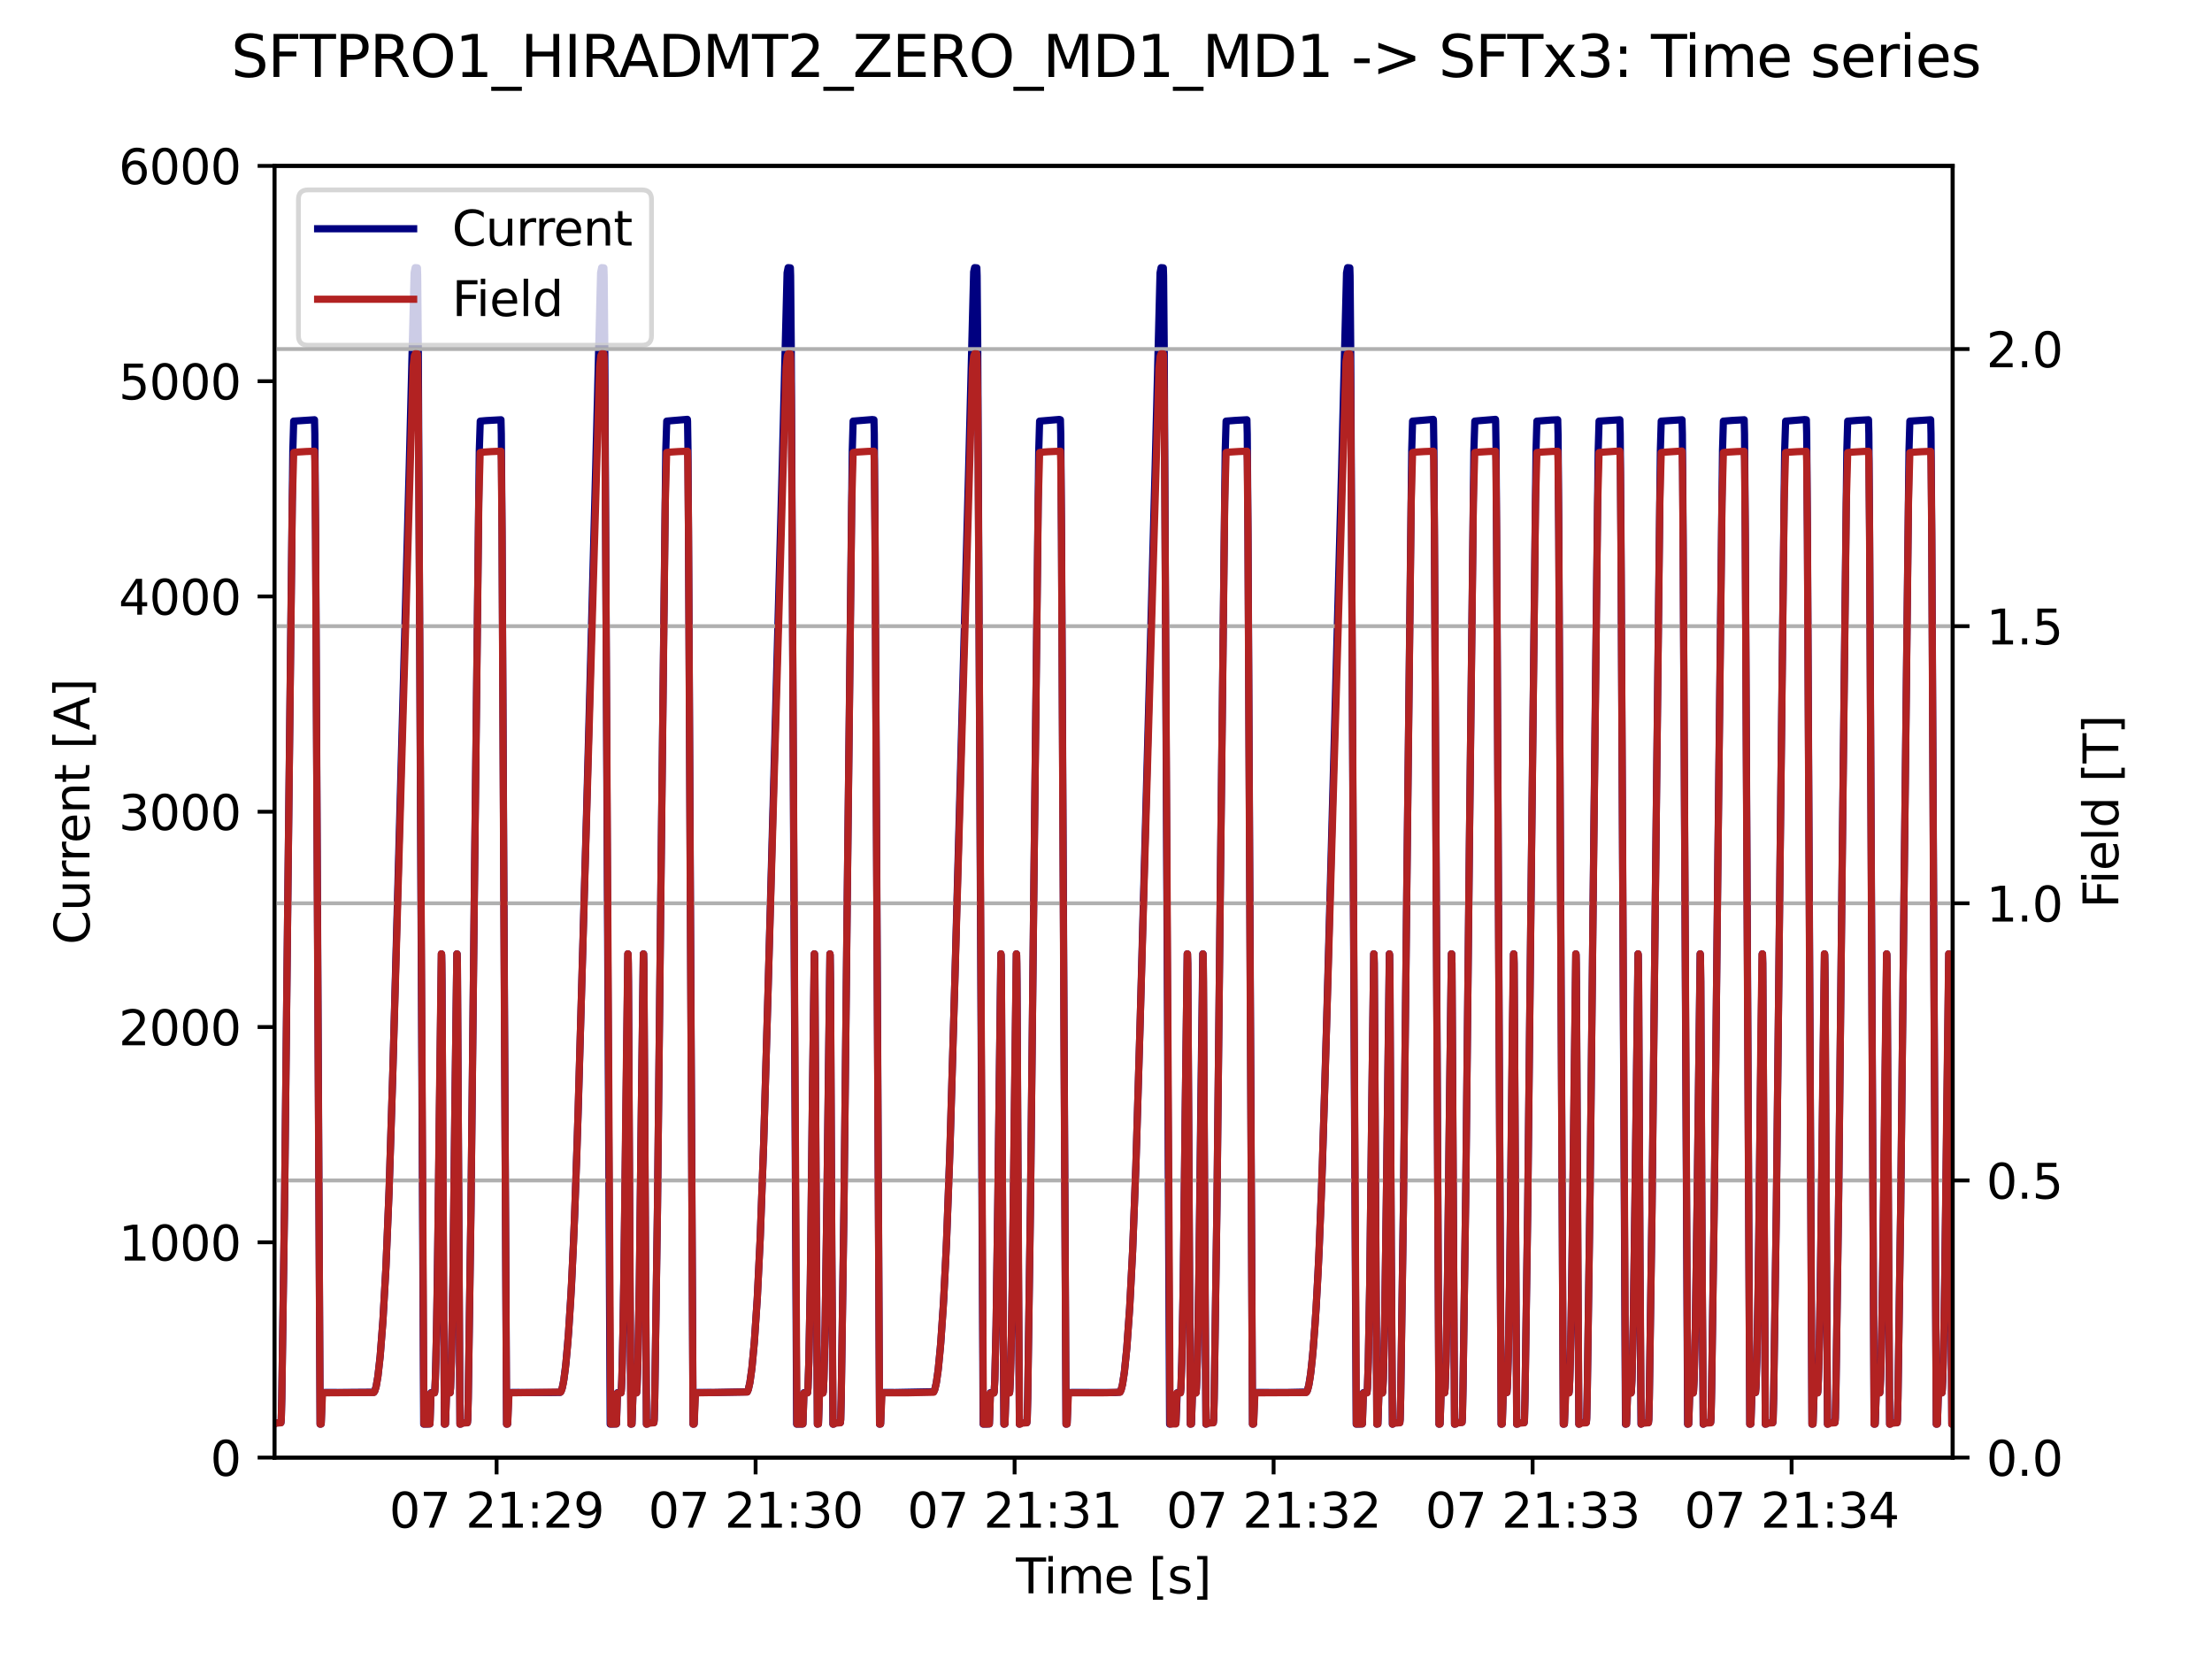 <?xml version="1.0" encoding="utf-8" standalone="no"?>
<!DOCTYPE svg PUBLIC "-//W3C//DTD SVG 1.1//EN"
  "http://www.w3.org/Graphics/SVG/1.1/DTD/svg11.dtd">
<svg xmlns:xlink="http://www.w3.org/1999/xlink" width="460.8pt" height="345.6pt" viewBox="0 0 460.8 345.6" xmlns="http://www.w3.org/2000/svg" version="1.1">
 <defs>
  <style type="text/css">*{stroke-linejoin: round; stroke-linecap: butt}</style>
 </defs>
 <g id="figure_1">
  <g id="patch_1">
   <path d="M 0 345.6 
L 460.8 345.6 
L 460.8 0 
L 0 0 
z
" style="fill: #ffffff"/>
  </g>
  <g id="axes_1">
   <g id="patch_2">
    <path d="M 57.17 303.64 
L 406.78 303.64 
L 406.78 34.56 
L 57.17 34.56 
z
" style="fill: #ffffff"/>
   </g>
   <g id="matplotlib.axis_1">
    <g id="xtick_1">
     <g id="line2d_1">
      <defs>
       <path id="m864a7816d9" d="M 0 0 
L 0 3.5 
" style="stroke: #000000; stroke-width: 0.8"/>
      </defs>
      <g>
       <use xlink:href="#m864a7816d9" x="103.45" y="303.64" style="stroke: #000000; stroke-width: 0.8"/>
      </g>
     </g>
     <g id="text_1">
      <!-- 07 21:29 -->
      <g transform="translate(81.089 318.238) scale(0.1 -0.1)">
       <defs>
        <path id="DejaVuSans-30" d="M 2034 4250 
Q 1547 4250 1301 3770 
Q 1056 3291 1056 2328 
Q 1056 1369 1301 889 
Q 1547 409 2034 409 
Q 2525 409 2770 889 
Q 3016 1369 3016 2328 
Q 3016 3291 2770 3770 
Q 2525 4250 2034 4250 
z
M 2034 4750 
Q 2819 4750 3233 4129 
Q 3647 3509 3647 2328 
Q 3647 1150 3233 529 
Q 2819 -91 2034 -91 
Q 1250 -91 836 529 
Q 422 1150 422 2328 
Q 422 3509 836 4129 
Q 1250 4750 2034 4750 
z
" transform="scale(0.016)"/>
        <path id="DejaVuSans-37" d="M 525 4666 
L 3525 4666 
L 3525 4397 
L 1831 0 
L 1172 0 
L 2766 4134 
L 525 4134 
L 525 4666 
z
" transform="scale(0.016)"/>
        <path id="DejaVuSans-20" transform="scale(0.016)"/>
        <path id="DejaVuSans-32" d="M 1228 531 
L 3431 531 
L 3431 0 
L 469 0 
L 469 531 
Q 828 903 1448 1529 
Q 2069 2156 2228 2338 
Q 2531 2678 2651 2914 
Q 2772 3150 2772 3378 
Q 2772 3750 2511 3984 
Q 2250 4219 1831 4219 
Q 1534 4219 1204 4116 
Q 875 4013 500 3803 
L 500 4441 
Q 881 4594 1212 4672 
Q 1544 4750 1819 4750 
Q 2544 4750 2975 4387 
Q 3406 4025 3406 3419 
Q 3406 3131 3298 2873 
Q 3191 2616 2906 2266 
Q 2828 2175 2409 1742 
Q 1991 1309 1228 531 
z
" transform="scale(0.016)"/>
        <path id="DejaVuSans-31" d="M 794 531 
L 1825 531 
L 1825 4091 
L 703 3866 
L 703 4441 
L 1819 4666 
L 2450 4666 
L 2450 531 
L 3481 531 
L 3481 0 
L 794 0 
L 794 531 
z
" transform="scale(0.016)"/>
        <path id="DejaVuSans-3a" d="M 750 794 
L 1409 794 
L 1409 0 
L 750 0 
L 750 794 
z
M 750 3309 
L 1409 3309 
L 1409 2516 
L 750 2516 
L 750 3309 
z
" transform="scale(0.016)"/>
        <path id="DejaVuSans-39" d="M 703 97 
L 703 672 
Q 941 559 1184 500 
Q 1428 441 1663 441 
Q 2288 441 2617 861 
Q 2947 1281 2994 2138 
Q 2813 1869 2534 1725 
Q 2256 1581 1919 1581 
Q 1219 1581 811 2004 
Q 403 2428 403 3163 
Q 403 3881 828 4315 
Q 1253 4750 1959 4750 
Q 2769 4750 3195 4129 
Q 3622 3509 3622 2328 
Q 3622 1225 3098 567 
Q 2575 -91 1691 -91 
Q 1453 -91 1209 -44 
Q 966 3 703 97 
z
M 1959 2075 
Q 2384 2075 2632 2365 
Q 2881 2656 2881 3163 
Q 2881 3666 2632 3958 
Q 2384 4250 1959 4250 
Q 1534 4250 1286 3958 
Q 1038 3666 1038 3163 
Q 1038 2656 1286 2365 
Q 1534 2075 1959 2075 
z
" transform="scale(0.016)"/>
       </defs>
       <use xlink:href="#DejaVuSans-30"/>
       <use xlink:href="#DejaVuSans-37" x="63.623"/>
       <use xlink:href="#DejaVuSans-20" x="127.246"/>
       <use xlink:href="#DejaVuSans-32" x="159.033"/>
       <use xlink:href="#DejaVuSans-31" x="222.656"/>
       <use xlink:href="#DejaVuSans-3a" x="286.279"/>
       <use xlink:href="#DejaVuSans-32" x="319.971"/>
       <use xlink:href="#DejaVuSans-39" x="383.594"/>
      </g>
     </g>
    </g>
    <g id="xtick_2">
     <g id="line2d_2">
      <g>
       <use xlink:href="#m864a7816d9" x="157.405" y="303.64" style="stroke: #000000; stroke-width: 0.8"/>
      </g>
     </g>
     <g id="text_2">
      <!-- 07 21:30 -->
      <g transform="translate(135.044 318.238) scale(0.1 -0.1)">
       <defs>
        <path id="DejaVuSans-33" d="M 2597 2516 
Q 3050 2419 3304 2112 
Q 3559 1806 3559 1356 
Q 3559 666 3084 287 
Q 2609 -91 1734 -91 
Q 1441 -91 1130 -33 
Q 819 25 488 141 
L 488 750 
Q 750 597 1062 519 
Q 1375 441 1716 441 
Q 2309 441 2620 675 
Q 2931 909 2931 1356 
Q 2931 1769 2642 2001 
Q 2353 2234 1838 2234 
L 1294 2234 
L 1294 2753 
L 1863 2753 
Q 2328 2753 2575 2939 
Q 2822 3125 2822 3475 
Q 2822 3834 2567 4026 
Q 2313 4219 1838 4219 
Q 1578 4219 1281 4162 
Q 984 4106 628 3988 
L 628 4550 
Q 988 4650 1302 4700 
Q 1616 4750 1894 4750 
Q 2613 4750 3031 4423 
Q 3450 4097 3450 3541 
Q 3450 3153 3228 2886 
Q 3006 2619 2597 2516 
z
" transform="scale(0.016)"/>
       </defs>
       <use xlink:href="#DejaVuSans-30"/>
       <use xlink:href="#DejaVuSans-37" x="63.623"/>
       <use xlink:href="#DejaVuSans-20" x="127.246"/>
       <use xlink:href="#DejaVuSans-32" x="159.033"/>
       <use xlink:href="#DejaVuSans-31" x="222.656"/>
       <use xlink:href="#DejaVuSans-3a" x="286.279"/>
       <use xlink:href="#DejaVuSans-33" x="319.971"/>
       <use xlink:href="#DejaVuSans-30" x="383.594"/>
      </g>
     </g>
    </g>
    <g id="xtick_3">
     <g id="line2d_3">
      <g>
       <use xlink:href="#m864a7816d9" x="211.36" y="303.64" style="stroke: #000000; stroke-width: 0.8"/>
      </g>
     </g>
     <g id="text_3">
      <!-- 07 21:31 -->
      <g transform="translate(188.999 318.238) scale(0.1 -0.1)">
       <use xlink:href="#DejaVuSans-30"/>
       <use xlink:href="#DejaVuSans-37" x="63.623"/>
       <use xlink:href="#DejaVuSans-20" x="127.246"/>
       <use xlink:href="#DejaVuSans-32" x="159.033"/>
       <use xlink:href="#DejaVuSans-31" x="222.656"/>
       <use xlink:href="#DejaVuSans-3a" x="286.279"/>
       <use xlink:href="#DejaVuSans-33" x="319.971"/>
       <use xlink:href="#DejaVuSans-31" x="383.594"/>
      </g>
     </g>
    </g>
    <g id="xtick_4">
     <g id="line2d_4">
      <g>
       <use xlink:href="#m864a7816d9" x="265.315" y="303.64" style="stroke: #000000; stroke-width: 0.8"/>
      </g>
     </g>
     <g id="text_4">
      <!-- 07 21:32 -->
      <g transform="translate(242.954 318.238) scale(0.1 -0.1)">
       <use xlink:href="#DejaVuSans-30"/>
       <use xlink:href="#DejaVuSans-37" x="63.623"/>
       <use xlink:href="#DejaVuSans-20" x="127.246"/>
       <use xlink:href="#DejaVuSans-32" x="159.033"/>
       <use xlink:href="#DejaVuSans-31" x="222.656"/>
       <use xlink:href="#DejaVuSans-3a" x="286.279"/>
       <use xlink:href="#DejaVuSans-33" x="319.971"/>
       <use xlink:href="#DejaVuSans-32" x="383.594"/>
      </g>
     </g>
    </g>
    <g id="xtick_5">
     <g id="line2d_5">
      <g>
       <use xlink:href="#m864a7816d9" x="319.27" y="303.64" style="stroke: #000000; stroke-width: 0.8"/>
      </g>
     </g>
     <g id="text_5">
      <!-- 07 21:33 -->
      <g transform="translate(296.909 318.238) scale(0.1 -0.1)">
       <use xlink:href="#DejaVuSans-30"/>
       <use xlink:href="#DejaVuSans-37" x="63.623"/>
       <use xlink:href="#DejaVuSans-20" x="127.246"/>
       <use xlink:href="#DejaVuSans-32" x="159.033"/>
       <use xlink:href="#DejaVuSans-31" x="222.656"/>
       <use xlink:href="#DejaVuSans-3a" x="286.279"/>
       <use xlink:href="#DejaVuSans-33" x="319.971"/>
       <use xlink:href="#DejaVuSans-33" x="383.594"/>
      </g>
     </g>
    </g>
    <g id="xtick_6">
     <g id="line2d_6">
      <g>
       <use xlink:href="#m864a7816d9" x="373.225" y="303.64" style="stroke: #000000; stroke-width: 0.8"/>
      </g>
     </g>
     <g id="text_6">
      <!-- 07 21:34 -->
      <g transform="translate(350.864 318.238) scale(0.1 -0.1)">
       <defs>
        <path id="DejaVuSans-34" d="M 2419 4116 
L 825 1625 
L 2419 1625 
L 2419 4116 
z
M 2253 4666 
L 3047 4666 
L 3047 1625 
L 3713 1625 
L 3713 1100 
L 3047 1100 
L 3047 0 
L 2419 0 
L 2419 1100 
L 313 1100 
L 313 1709 
L 2253 4666 
z
" transform="scale(0.016)"/>
       </defs>
       <use xlink:href="#DejaVuSans-30"/>
       <use xlink:href="#DejaVuSans-37" x="63.623"/>
       <use xlink:href="#DejaVuSans-20" x="127.246"/>
       <use xlink:href="#DejaVuSans-32" x="159.033"/>
       <use xlink:href="#DejaVuSans-31" x="222.656"/>
       <use xlink:href="#DejaVuSans-3a" x="286.279"/>
       <use xlink:href="#DejaVuSans-33" x="319.971"/>
       <use xlink:href="#DejaVuSans-34" x="383.594"/>
      </g>
     </g>
    </g>
    <g id="text_7">
     <!-- Time [s] -->
     <g transform="translate(211.646 331.917) scale(0.1 -0.1)">
      <defs>
       <path id="DejaVuSans-54" d="M -19 4666 
L 3928 4666 
L 3928 4134 
L 2272 4134 
L 2272 0 
L 1638 0 
L 1638 4134 
L -19 4134 
L -19 4666 
z
" transform="scale(0.016)"/>
       <path id="DejaVuSans-69" d="M 603 3500 
L 1178 3500 
L 1178 0 
L 603 0 
L 603 3500 
z
M 603 4863 
L 1178 4863 
L 1178 4134 
L 603 4134 
L 603 4863 
z
" transform="scale(0.016)"/>
       <path id="DejaVuSans-6d" d="M 3328 2828 
Q 3544 3216 3844 3400 
Q 4144 3584 4550 3584 
Q 5097 3584 5394 3201 
Q 5691 2819 5691 2113 
L 5691 0 
L 5113 0 
L 5113 2094 
Q 5113 2597 4934 2840 
Q 4756 3084 4391 3084 
Q 3944 3084 3684 2787 
Q 3425 2491 3425 1978 
L 3425 0 
L 2847 0 
L 2847 2094 
Q 2847 2600 2669 2842 
Q 2491 3084 2119 3084 
Q 1678 3084 1418 2786 
Q 1159 2488 1159 1978 
L 1159 0 
L 581 0 
L 581 3500 
L 1159 3500 
L 1159 2956 
Q 1356 3278 1631 3431 
Q 1906 3584 2284 3584 
Q 2666 3584 2933 3390 
Q 3200 3197 3328 2828 
z
" transform="scale(0.016)"/>
       <path id="DejaVuSans-65" d="M 3597 1894 
L 3597 1613 
L 953 1613 
Q 991 1019 1311 708 
Q 1631 397 2203 397 
Q 2534 397 2845 478 
Q 3156 559 3463 722 
L 3463 178 
Q 3153 47 2828 -22 
Q 2503 -91 2169 -91 
Q 1331 -91 842 396 
Q 353 884 353 1716 
Q 353 2575 817 3079 
Q 1281 3584 2069 3584 
Q 2775 3584 3186 3129 
Q 3597 2675 3597 1894 
z
M 3022 2063 
Q 3016 2534 2758 2815 
Q 2500 3097 2075 3097 
Q 1594 3097 1305 2825 
Q 1016 2553 972 2059 
L 3022 2063 
z
" transform="scale(0.016)"/>
       <path id="DejaVuSans-5b" d="M 550 4863 
L 1875 4863 
L 1875 4416 
L 1125 4416 
L 1125 -397 
L 1875 -397 
L 1875 -844 
L 550 -844 
L 550 4863 
z
" transform="scale(0.016)"/>
       <path id="DejaVuSans-73" d="M 2834 3397 
L 2834 2853 
Q 2591 2978 2328 3040 
Q 2066 3103 1784 3103 
Q 1356 3103 1142 2972 
Q 928 2841 928 2578 
Q 928 2378 1081 2264 
Q 1234 2150 1697 2047 
L 1894 2003 
Q 2506 1872 2764 1633 
Q 3022 1394 3022 966 
Q 3022 478 2636 193 
Q 2250 -91 1575 -91 
Q 1294 -91 989 -36 
Q 684 19 347 128 
L 347 722 
Q 666 556 975 473 
Q 1284 391 1588 391 
Q 1994 391 2212 530 
Q 2431 669 2431 922 
Q 2431 1156 2273 1281 
Q 2116 1406 1581 1522 
L 1381 1569 
Q 847 1681 609 1914 
Q 372 2147 372 2553 
Q 372 3047 722 3315 
Q 1072 3584 1716 3584 
Q 2034 3584 2315 3537 
Q 2597 3491 2834 3397 
z
" transform="scale(0.016)"/>
       <path id="DejaVuSans-5d" d="M 1947 4863 
L 1947 -844 
L 622 -844 
L 622 -397 
L 1369 -397 
L 1369 4416 
L 622 4416 
L 622 4863 
L 1947 4863 
z
" transform="scale(0.016)"/>
      </defs>
      <use xlink:href="#DejaVuSans-54"/>
      <use xlink:href="#DejaVuSans-69" x="57.959"/>
      <use xlink:href="#DejaVuSans-6d" x="85.742"/>
      <use xlink:href="#DejaVuSans-65" x="183.154"/>
      <use xlink:href="#DejaVuSans-20" x="244.678"/>
      <use xlink:href="#DejaVuSans-5b" x="276.465"/>
      <use xlink:href="#DejaVuSans-73" x="315.479"/>
      <use xlink:href="#DejaVuSans-5d" x="367.578"/>
     </g>
    </g>
   </g>
   <g id="matplotlib.axis_2">
    <g id="ytick_1">
     <g id="line2d_7">
      <defs>
       <path id="m182cfea735" d="M 0 0 
L -3.5 0 
" style="stroke: #000000; stroke-width: 0.8"/>
      </defs>
      <g>
       <use xlink:href="#m182cfea735" x="57.17" y="303.64" style="stroke: #000000; stroke-width: 0.8"/>
      </g>
     </g>
     <g id="text_8">
      <!-- 0 -->
      <g transform="translate(43.807 307.439) scale(0.1 -0.1)">
       <use xlink:href="#DejaVuSans-30"/>
      </g>
     </g>
    </g>
    <g id="ytick_2">
     <g id="line2d_8">
      <g>
       <use xlink:href="#m182cfea735" x="57.17" y="258.793" style="stroke: #000000; stroke-width: 0.8"/>
      </g>
     </g>
     <g id="text_9">
      <!-- 1000 -->
      <g transform="translate(24.72 262.593) scale(0.1 -0.1)">
       <use xlink:href="#DejaVuSans-31"/>
       <use xlink:href="#DejaVuSans-30" x="63.623"/>
       <use xlink:href="#DejaVuSans-30" x="127.246"/>
       <use xlink:href="#DejaVuSans-30" x="190.869"/>
      </g>
     </g>
    </g>
    <g id="ytick_3">
     <g id="line2d_9">
      <g>
       <use xlink:href="#m182cfea735" x="57.17" y="213.947" style="stroke: #000000; stroke-width: 0.8"/>
      </g>
     </g>
     <g id="text_10">
      <!-- 2000 -->
      <g transform="translate(24.72 217.746) scale(0.1 -0.1)">
       <use xlink:href="#DejaVuSans-32"/>
       <use xlink:href="#DejaVuSans-30" x="63.623"/>
       <use xlink:href="#DejaVuSans-30" x="127.246"/>
       <use xlink:href="#DejaVuSans-30" x="190.869"/>
      </g>
     </g>
    </g>
    <g id="ytick_4">
     <g id="line2d_10">
      <g>
       <use xlink:href="#m182cfea735" x="57.17" y="169.1" style="stroke: #000000; stroke-width: 0.8"/>
      </g>
     </g>
     <g id="text_11">
      <!-- 3000 -->
      <g transform="translate(24.72 172.899) scale(0.1 -0.1)">
       <use xlink:href="#DejaVuSans-33"/>
       <use xlink:href="#DejaVuSans-30" x="63.623"/>
       <use xlink:href="#DejaVuSans-30" x="127.246"/>
       <use xlink:href="#DejaVuSans-30" x="190.869"/>
      </g>
     </g>
    </g>
    <g id="ytick_5">
     <g id="line2d_11">
      <g>
       <use xlink:href="#m182cfea735" x="57.17" y="124.253" style="stroke: #000000; stroke-width: 0.8"/>
      </g>
     </g>
     <g id="text_12">
      <!-- 4000 -->
      <g transform="translate(24.72 128.053) scale(0.1 -0.1)">
       <use xlink:href="#DejaVuSans-34"/>
       <use xlink:href="#DejaVuSans-30" x="63.623"/>
       <use xlink:href="#DejaVuSans-30" x="127.246"/>
       <use xlink:href="#DejaVuSans-30" x="190.869"/>
      </g>
     </g>
    </g>
    <g id="ytick_6">
     <g id="line2d_12">
      <g>
       <use xlink:href="#m182cfea735" x="57.17" y="79.407" style="stroke: #000000; stroke-width: 0.8"/>
      </g>
     </g>
     <g id="text_13">
      <!-- 5000 -->
      <g transform="translate(24.72 83.206) scale(0.1 -0.1)">
       <defs>
        <path id="DejaVuSans-35" d="M 691 4666 
L 3169 4666 
L 3169 4134 
L 1269 4134 
L 1269 2991 
Q 1406 3038 1543 3061 
Q 1681 3084 1819 3084 
Q 2600 3084 3056 2656 
Q 3513 2228 3513 1497 
Q 3513 744 3044 326 
Q 2575 -91 1722 -91 
Q 1428 -91 1123 -41 
Q 819 9 494 109 
L 494 744 
Q 775 591 1075 516 
Q 1375 441 1709 441 
Q 2250 441 2565 725 
Q 2881 1009 2881 1497 
Q 2881 1984 2565 2268 
Q 2250 2553 1709 2553 
Q 1456 2553 1204 2497 
Q 953 2441 691 2322 
L 691 4666 
z
" transform="scale(0.016)"/>
       </defs>
       <use xlink:href="#DejaVuSans-35"/>
       <use xlink:href="#DejaVuSans-30" x="63.623"/>
       <use xlink:href="#DejaVuSans-30" x="127.246"/>
       <use xlink:href="#DejaVuSans-30" x="190.869"/>
      </g>
     </g>
    </g>
    <g id="ytick_7">
     <g id="line2d_13">
      <g>
       <use xlink:href="#m182cfea735" x="57.17" y="34.56" style="stroke: #000000; stroke-width: 0.8"/>
      </g>
     </g>
     <g id="text_14">
      <!-- 6000 -->
      <g transform="translate(24.72 38.359) scale(0.1 -0.1)">
       <defs>
        <path id="DejaVuSans-36" d="M 2113 2584 
Q 1688 2584 1439 2293 
Q 1191 2003 1191 1497 
Q 1191 994 1439 701 
Q 1688 409 2113 409 
Q 2538 409 2786 701 
Q 3034 994 3034 1497 
Q 3034 2003 2786 2293 
Q 2538 2584 2113 2584 
z
M 3366 4563 
L 3366 3988 
Q 3128 4100 2886 4159 
Q 2644 4219 2406 4219 
Q 1781 4219 1451 3797 
Q 1122 3375 1075 2522 
Q 1259 2794 1537 2939 
Q 1816 3084 2150 3084 
Q 2853 3084 3261 2657 
Q 3669 2231 3669 1497 
Q 3669 778 3244 343 
Q 2819 -91 2113 -91 
Q 1303 -91 875 529 
Q 447 1150 447 2328 
Q 447 3434 972 4092 
Q 1497 4750 2381 4750 
Q 2619 4750 2861 4703 
Q 3103 4656 3366 4563 
z
" transform="scale(0.016)"/>
       </defs>
       <use xlink:href="#DejaVuSans-36"/>
       <use xlink:href="#DejaVuSans-30" x="63.623"/>
       <use xlink:href="#DejaVuSans-30" x="127.246"/>
       <use xlink:href="#DejaVuSans-30" x="190.869"/>
      </g>
     </g>
    </g>
    <g id="text_15">
     <!-- Current [A] -->
     <g transform="translate(18.64 196.787) rotate(-90) scale(0.1 -0.1)">
      <defs>
       <path id="DejaVuSans-43" d="M 4122 4306 
L 4122 3641 
Q 3803 3938 3442 4084 
Q 3081 4231 2675 4231 
Q 1875 4231 1450 3742 
Q 1025 3253 1025 2328 
Q 1025 1406 1450 917 
Q 1875 428 2675 428 
Q 3081 428 3442 575 
Q 3803 722 4122 1019 
L 4122 359 
Q 3791 134 3420 21 
Q 3050 -91 2638 -91 
Q 1578 -91 968 557 
Q 359 1206 359 2328 
Q 359 3453 968 4101 
Q 1578 4750 2638 4750 
Q 3056 4750 3426 4639 
Q 3797 4528 4122 4306 
z
" transform="scale(0.016)"/>
       <path id="DejaVuSans-75" d="M 544 1381 
L 544 3500 
L 1119 3500 
L 1119 1403 
Q 1119 906 1312 657 
Q 1506 409 1894 409 
Q 2359 409 2629 706 
Q 2900 1003 2900 1516 
L 2900 3500 
L 3475 3500 
L 3475 0 
L 2900 0 
L 2900 538 
Q 2691 219 2414 64 
Q 2138 -91 1772 -91 
Q 1169 -91 856 284 
Q 544 659 544 1381 
z
M 1991 3584 
L 1991 3584 
z
" transform="scale(0.016)"/>
       <path id="DejaVuSans-72" d="M 2631 2963 
Q 2534 3019 2420 3045 
Q 2306 3072 2169 3072 
Q 1681 3072 1420 2755 
Q 1159 2438 1159 1844 
L 1159 0 
L 581 0 
L 581 3500 
L 1159 3500 
L 1159 2956 
Q 1341 3275 1631 3429 
Q 1922 3584 2338 3584 
Q 2397 3584 2469 3576 
Q 2541 3569 2628 3553 
L 2631 2963 
z
" transform="scale(0.016)"/>
       <path id="DejaVuSans-6e" d="M 3513 2113 
L 3513 0 
L 2938 0 
L 2938 2094 
Q 2938 2591 2744 2837 
Q 2550 3084 2163 3084 
Q 1697 3084 1428 2787 
Q 1159 2491 1159 1978 
L 1159 0 
L 581 0 
L 581 3500 
L 1159 3500 
L 1159 2956 
Q 1366 3272 1645 3428 
Q 1925 3584 2291 3584 
Q 2894 3584 3203 3211 
Q 3513 2838 3513 2113 
z
" transform="scale(0.016)"/>
       <path id="DejaVuSans-74" d="M 1172 4494 
L 1172 3500 
L 2356 3500 
L 2356 3053 
L 1172 3053 
L 1172 1153 
Q 1172 725 1289 603 
Q 1406 481 1766 481 
L 2356 481 
L 2356 0 
L 1766 0 
Q 1100 0 847 248 
Q 594 497 594 1153 
L 594 3053 
L 172 3053 
L 172 3500 
L 594 3500 
L 594 4494 
L 1172 4494 
z
" transform="scale(0.016)"/>
       <path id="DejaVuSans-41" d="M 2188 4044 
L 1331 1722 
L 3047 1722 
L 2188 4044 
z
M 1831 4666 
L 2547 4666 
L 4325 0 
L 3669 0 
L 3244 1197 
L 1141 1197 
L 716 0 
L 50 0 
L 1831 4666 
z
" transform="scale(0.016)"/>
      </defs>
      <use xlink:href="#DejaVuSans-43"/>
      <use xlink:href="#DejaVuSans-75" x="69.824"/>
      <use xlink:href="#DejaVuSans-72" x="133.203"/>
      <use xlink:href="#DejaVuSans-72" x="172.566"/>
      <use xlink:href="#DejaVuSans-65" x="211.43"/>
      <use xlink:href="#DejaVuSans-6e" x="272.953"/>
      <use xlink:href="#DejaVuSans-74" x="336.332"/>
      <use xlink:href="#DejaVuSans-20" x="375.541"/>
      <use xlink:href="#DejaVuSans-5b" x="407.328"/>
      <use xlink:href="#DejaVuSans-41" x="446.342"/>
      <use xlink:href="#DejaVuSans-5d" x="514.75"/>
     </g>
    </g>
   </g>
   <g id="line2d_14">
    <path d="M 57.17 296.655 
L 57.476 296.418 
L 58.519 296.361 
L 58.591 295.71 
L 58.699 291.303 
L 59.274 251.105 
L 59.994 183.6 
L 61.001 93.843 
L 61.181 87.722 
L 61.199 87.726 
L 65.515 87.444 
L 65.587 90.393 
L 65.749 112.292 
L 66.684 296.668 
L 66.792 296.655 
L 66.9 296.619 
L 66.936 295.76 
L 67.116 290.107 
L 67.727 290.076 
L 69.328 290.076 
L 71.198 290.079 
L 77.889 290.028 
L 78.087 289.715 
L 78.356 288.812 
L 78.734 286.627 
L 79.202 282.433 
L 79.777 275.01 
L 80.407 263.82 
L 81.072 247.585 
L 81.845 222.906 
L 85.263 96.88 
L 86.27 56.832 
L 86.486 55.758 
L 86.953 55.796 
L 87.007 57.469 
L 87.133 71.838 
L 87.637 174.972 
L 88.266 296.665 
L 88.32 296.661 
L 89.057 296.656 
L 89.561 296.622 
L 89.597 295.757 
L 89.777 290.129 
L 90.514 290.129 
L 90.568 289.855 
L 90.694 287.377 
L 90.964 276.024 
L 91.323 250.412 
L 91.953 198.703 
L 92.007 198.957 
L 92.079 204.531 
L 92.367 264.251 
L 92.582 296.669 
L 92.636 296.662 
L 92.798 296.622 
L 92.834 295.756 
L 93.014 290.13 
L 93.769 290.09 
L 93.859 289.108 
L 94.039 283.644 
L 94.345 267.215 
L 94.759 231.223 
L 95.172 198.705 
L 95.226 198.731 
L 95.28 200.707 
L 95.406 222.3 
L 95.82 296.669 
L 95.838 296.661 
L 96.036 296.632 
L 96.179 296.419 
L 97.366 296.36 
L 97.438 295.709 
L 97.546 291.302 
L 98.122 251.106 
L 98.841 183.6 
L 99.848 93.845 
L 100.046 87.724 
L 101.233 87.619 
L 104.363 87.445 
L 104.435 90.393 
L 104.596 112.293 
L 105.532 296.668 
L 105.64 296.656 
L 105.747 296.62 
L 105.783 295.755 
L 105.963 290.107 
L 106.683 290.074 
L 109.254 290.079 
L 110.693 290.08 
L 114.74 290.08 
L 116.7 290.053 
L 116.88 289.829 
L 117.132 289.106 
L 117.474 287.361 
L 117.905 283.899 
L 118.445 277.598 
L 119.074 267.413 
L 119.704 253.357 
L 120.441 231.625 
L 122.186 169.585 
L 124.11 96.88 
L 125.117 56.832 
L 125.333 55.756 
L 125.801 55.797 
L 125.855 57.47 
L 125.981 71.839 
L 126.466 171.236 
L 127.114 296.664 
L 127.168 296.662 
L 127.689 296.655 
L 128.409 296.621 
L 128.444 295.756 
L 128.624 290.129 
L 129.362 290.13 
L 129.416 289.855 
L 129.542 287.376 
L 129.811 276.023 
L 130.171 250.412 
L 130.801 198.702 
L 130.854 198.959 
L 130.926 204.535 
L 131.214 264.253 
L 131.43 296.67 
L 131.484 296.661 
L 131.646 296.622 
L 131.682 295.762 
L 131.862 290.131 
L 132.617 290.089 
L 132.707 289.108 
L 132.887 283.644 
L 133.193 267.216 
L 133.606 231.224 
L 134.02 198.706 
L 134.074 198.729 
L 134.128 200.704 
L 134.254 222.3 
L 134.667 296.668 
L 134.685 296.66 
L 134.883 296.631 
L 135.027 296.419 
L 136.214 296.36 
L 136.286 295.71 
L 136.394 291.303 
L 136.969 251.106 
L 137.707 181.804 
L 138.696 93.844 
L 138.894 87.724 
L 140.009 87.624 
L 143.192 87.358 
L 143.228 87.746 
L 143.318 93.558 
L 143.516 126.817 
L 144.379 296.67 
L 144.469 296.658 
L 144.595 296.621 
L 144.631 295.752 
L 144.811 290.107 
L 145.386 290.075 
L 148.911 290.078 
L 155.656 289.948 
L 155.89 289.419 
L 156.213 288.007 
L 156.627 285.054 
L 157.131 279.719 
L 157.742 270.67 
L 158.353 258.22 
L 159.055 239.131 
L 160.008 206.204 
L 162.958 96.881 
L 163.965 56.832 
L 164.181 55.758 
L 164.648 55.796 
L 164.702 57.471 
L 164.828 71.839 
L 165.332 174.974 
L 165.961 296.666 
L 166.015 296.661 
L 167.166 296.655 
L 167.256 296.621 
L 167.292 295.754 
L 167.472 290.13 
L 168.119 290.132 
L 168.227 290.089 
L 168.317 289.108 
L 168.497 283.644 
L 168.803 267.215 
L 169.216 231.224 
L 169.63 198.704 
L 169.684 198.731 
L 169.738 200.707 
L 169.864 222.301 
L 170.278 296.668 
L 170.296 296.659 
L 170.493 296.621 
L 170.529 295.755 
L 170.709 290.13 
L 171.447 290.13 
L 171.501 289.855 
L 171.626 287.377 
L 171.896 276.024 
L 172.256 250.413 
L 172.885 198.702 
L 172.939 198.959 
L 173.011 204.536 
L 173.281 260.628 
L 173.515 296.668 
L 173.569 296.659 
L 173.731 296.63 
L 173.875 296.419 
L 175.062 296.36 
L 175.133 295.71 
L 175.241 291.302 
L 175.817 251.106 
L 176.536 183.601 
L 177.543 93.844 
L 177.723 87.724 
L 177.741 87.725 
L 181.68 87.404 
L 182.058 87.445 
L 182.13 90.395 
L 182.291 112.287 
L 183.227 296.67 
L 183.335 296.657 
L 183.443 296.622 
L 183.479 295.753 
L 183.658 290.107 
L 184.252 290.074 
L 186.518 290.078 
L 194.521 289.922 
L 194.755 289.361 
L 195.079 287.904 
L 195.474 285.053 
L 195.978 279.718 
L 196.59 270.669 
L 197.201 258.221 
L 197.92 238.574 
L 198.91 204.276 
L 201.787 97.671 
L 202.83 56.652 
L 203.028 55.758 
L 203.496 55.799 
L 203.55 57.469 
L 203.676 71.838 
L 204.179 174.973 
L 204.809 296.665 
L 204.863 296.662 
L 205.492 296.656 
L 206.104 296.621 
L 206.14 295.756 
L 206.319 290.128 
L 207.057 290.129 
L 207.111 289.855 
L 207.237 287.377 
L 207.506 276.024 
L 207.866 250.413 
L 208.496 198.703 
L 208.55 198.957 
L 208.622 204.535 
L 208.891 260.626 
L 209.125 296.669 
L 209.179 296.662 
L 209.341 296.622 
L 209.377 295.752 
L 209.557 290.13 
L 210.294 290.13 
L 210.348 289.855 
L 210.474 287.377 
L 210.744 276.024 
L 211.103 250.412 
L 211.733 198.703 
L 211.787 198.957 
L 211.859 204.53 
L 212.147 264.252 
L 212.362 296.668 
L 212.416 296.66 
L 212.596 296.543 
L 212.74 296.419 
L 213.909 296.361 
L 213.981 295.71 
L 214.089 291.302 
L 214.664 251.106 
L 215.384 183.599 
L 216.391 93.844 
L 216.571 87.724 
L 216.589 87.726 
L 220.707 87.375 
L 220.905 87.445 
L 220.977 90.394 
L 221.139 112.292 
L 222.074 296.668 
L 222.182 296.656 
L 222.29 296.62 
L 222.326 295.762 
L 222.506 290.106 
L 223.315 290.074 
L 229.322 290.079 
L 232.38 290.08 
L 233.315 289.993 
L 233.531 289.578 
L 233.836 288.388 
L 234.232 285.805 
L 234.736 280.811 
L 235.329 272.471 
L 235.941 260.701 
L 236.624 242.936 
L 237.469 214.555 
L 240.653 96.881 
L 241.66 56.832 
L 241.876 55.758 
L 242.343 55.797 
L 242.397 57.469 
L 242.523 71.84 
L 243.009 171.236 
L 243.656 296.664 
L 243.71 296.659 
L 244.969 296.444 
L 245.239 290.132 
L 245.922 290.09 
L 246.012 289.108 
L 246.192 283.643 
L 246.498 267.216 
L 246.912 231.224 
L 247.325 198.705 
L 247.379 198.732 
L 247.433 200.706 
L 247.559 222.301 
L 247.973 296.665 
L 247.991 296.659 
L 248.188 296.622 
L 248.224 295.756 
L 248.404 290.128 
L 248.998 290.132 
L 249.16 290.09 
L 249.25 289.108 
L 249.429 283.644 
L 249.735 267.216 
L 250.149 231.224 
L 250.562 198.706 
L 250.616 198.732 
L 250.67 200.704 
L 250.796 222.301 
L 251.21 296.666 
L 251.228 296.659 
L 251.426 296.629 
L 251.57 296.418 
L 252.757 296.361 
L 252.829 295.71 
L 252.936 291.303 
L 253.512 251.106 
L 254.231 183.6 
L 255.239 93.843 
L 255.418 87.723 
L 255.436 87.724 
L 257.433 87.57 
L 259.753 87.444 
L 259.825 90.395 
L 259.987 112.29 
L 260.922 296.668 
L 261.03 296.656 
L 261.138 296.622 
L 261.174 295.763 
L 261.353 290.106 
L 261.947 290.074 
L 266.533 290.08 
L 268.314 290.079 
L 272.162 289.993 
L 272.378 289.578 
L 272.684 288.389 
L 273.08 285.806 
L 273.583 280.811 
L 274.177 272.472 
L 274.788 260.701 
L 275.49 242.403 
L 276.335 213.913 
L 279.482 97.673 
L 280.507 56.833 
L 280.723 55.758 
L 281.191 55.797 
L 281.245 57.471 
L 281.371 71.838 
L 281.856 171.236 
L 282.522 296.665 
L 282.558 296.662 
L 283.169 296.656 
L 283.799 296.621 
L 283.835 295.754 
L 284.015 290.129 
L 284.77 290.089 
L 284.86 289.107 
L 285.04 283.644 
L 285.345 267.215 
L 285.759 231.224 
L 286.173 198.706 
L 286.227 198.731 
L 286.281 200.705 
L 286.407 222.301 
L 286.82 296.667 
L 286.838 296.66 
L 287.036 296.621 
L 287.072 295.756 
L 287.252 290.129 
L 287.989 290.13 
L 288.043 289.856 
L 288.169 287.377 
L 288.439 276.024 
L 288.799 250.412 
L 289.428 198.702 
L 289.482 198.957 
L 289.554 204.536 
L 289.824 260.626 
L 290.057 296.67 
L 290.111 296.663 
L 290.291 296.543 
L 290.435 296.419 
L 291.604 296.36 
L 291.676 295.709 
L 291.784 291.302 
L 292.36 251.106 
L 293.079 183.6 
L 294.086 93.845 
L 294.266 87.724 
L 294.284 87.727 
L 298.582 87.359 
L 298.618 87.746 
L 298.708 93.559 
L 298.906 126.817 
L 299.769 296.67 
L 299.859 296.657 
L 299.985 296.621 
L 300.021 295.756 
L 300.201 290.129 
L 300.956 290.089 
L 301.046 289.108 
L 301.226 283.644 
L 301.532 267.216 
L 301.946 231.223 
L 302.359 198.705 
L 302.413 198.731 
L 302.467 200.707 
L 302.593 222.299 
L 303.007 296.669 
L 303.025 296.662 
L 303.222 296.632 
L 303.366 296.419 
L 304.571 296.28 
L 304.643 295.338 
L 304.769 289.175 
L 305.345 248.156 
L 306.1 176.414 
L 307.035 93.844 
L 307.233 87.724 
L 308.078 87.643 
L 311.532 87.359 
L 311.568 87.746 
L 311.657 93.559 
L 311.855 126.818 
L 312.719 296.671 
L 312.808 296.659 
L 312.934 296.621 
L 312.97 295.765 
L 313.15 290.129 
L 313.834 290.133 
L 313.906 290.089 
L 313.995 289.108 
L 314.175 283.644 
L 314.481 267.216 
L 314.895 231.222 
L 315.308 198.705 
L 315.362 198.731 
L 315.416 200.707 
L 315.542 222.3 
L 315.956 296.669 
L 315.974 296.661 
L 316.172 296.632 
L 316.316 296.418 
L 317.503 296.36 
L 317.575 295.709 
L 317.682 291.301 
L 318.258 251.106 
L 318.977 183.6 
L 319.984 93.844 
L 320.164 87.724 
L 320.182 87.726 
L 323.258 87.494 
L 324.499 87.444 
L 324.571 90.394 
L 324.733 112.292 
L 325.668 296.669 
L 325.776 296.656 
L 325.884 296.62 
L 325.92 295.757 
L 326.099 290.128 
L 326.837 290.13 
L 326.891 289.855 
L 327.017 287.376 
L 327.286 276.024 
L 327.646 250.412 
L 328.276 198.702 
L 328.33 198.956 
L 328.401 204.53 
L 328.689 264.252 
L 328.905 296.669 
L 328.959 296.662 
L 329.139 296.544 
L 329.283 296.419 
L 330.47 296.281 
L 330.542 295.338 
L 330.668 289.175 
L 331.243 248.156 
L 331.998 176.415 
L 332.934 93.845 
L 333.114 87.725 
L 333.132 87.725 
L 337.448 87.445 
L 337.52 90.394 
L 337.682 112.29 
L 338.617 296.671 
L 338.725 296.656 
L 338.833 296.621 
L 338.869 295.76 
L 339.049 290.129 
L 339.786 290.13 
L 339.84 289.855 
L 339.966 287.377 
L 340.236 276.024 
L 340.595 250.412 
L 341.225 198.702 
L 341.279 198.959 
L 341.351 204.534 
L 341.638 264.253 
L 341.854 296.67 
L 341.908 296.662 
L 342.088 296.543 
L 342.232 296.419 
L 343.401 296.361 
L 343.473 295.709 
L 343.581 291.302 
L 344.156 251.106 
L 344.876 183.6 
L 345.883 93.845 
L 346.063 87.724 
L 346.081 87.725 
L 350.397 87.444 
L 350.469 90.394 
L 350.631 112.293 
L 351.566 296.67 
L 351.674 296.657 
L 351.782 296.622 
L 351.818 295.756 
L 351.998 290.129 
L 352.735 290.129 
L 352.789 289.855 
L 352.915 287.377 
L 353.185 276.023 
L 353.544 250.412 
L 354.174 198.703 
L 354.228 198.958 
L 354.3 204.53 
L 354.588 264.252 
L 354.803 296.668 
L 354.857 296.662 
L 355.037 296.544 
L 355.181 296.419 
L 356.368 296.282 
L 356.44 295.338 
L 356.566 289.176 
L 357.141 248.157 
L 357.897 176.416 
L 358.832 93.845 
L 359.012 87.724 
L 359.03 87.727 
L 360.918 87.576 
L 363.346 87.444 
L 363.418 90.394 
L 363.58 112.293 
L 364.515 296.668 
L 364.623 296.656 
L 364.731 296.62 
L 364.767 295.757 
L 364.947 290.128 
L 365.558 290.133 
L 365.702 290.09 
L 365.792 289.108 
L 365.972 283.644 
L 366.278 267.215 
L 366.691 231.224 
L 367.105 198.706 
L 367.159 198.73 
L 367.213 200.704 
L 367.339 222.301 
L 367.753 296.668 
L 367.771 296.66 
L 367.968 296.632 
L 368.112 296.419 
L 369.299 296.36 
L 369.371 295.71 
L 369.479 291.303 
L 370.055 251.106 
L 370.774 183.6 
L 371.781 93.844 
L 371.979 87.724 
L 375.918 87.404 
L 376.295 87.444 
L 376.367 90.394 
L 376.529 112.293 
L 377.464 296.67 
L 377.572 296.656 
L 377.68 296.622 
L 377.716 295.753 
L 377.896 290.129 
L 378.634 290.13 
L 378.687 289.856 
L 378.813 287.377 
L 379.083 276.024 
L 379.443 250.413 
L 380.072 198.702 
L 380.126 198.957 
L 380.198 204.534 
L 380.468 260.627 
L 380.702 296.669 
L 380.756 296.661 
L 380.936 296.543 
L 381.079 296.419 
L 382.266 296.281 
L 382.338 295.338 
L 382.464 289.175 
L 383.04 248.157 
L 383.795 176.415 
L 384.73 93.845 
L 384.91 87.724 
L 384.928 87.727 
L 387.194 87.552 
L 389.245 87.445 
L 389.317 90.395 
L 389.478 112.291 
L 390.414 296.669 
L 390.522 296.656 
L 390.629 296.621 
L 390.665 295.763 
L 390.845 290.129 
L 391.583 290.129 
L 391.637 289.855 
L 391.763 287.377 
L 392.032 276.024 
L 392.392 250.412 
L 393.021 198.703 
L 393.075 198.959 
L 393.147 204.535 
L 393.417 260.626 
L 393.651 296.668 
L 393.705 296.662 
L 393.885 296.543 
L 394.029 296.418 
L 395.198 296.361 
L 395.27 295.709 
L 395.378 291.302 
L 395.953 251.106 
L 396.672 183.6 
L 397.68 93.843 
L 397.859 87.723 
L 397.877 87.726 
L 402.194 87.445 
L 402.266 90.395 
L 402.428 112.289 
L 403.363 296.67 
L 403.471 296.656 
L 403.579 296.622 
L 403.615 295.76 
L 403.794 290.13 
L 404.532 290.129 
L 404.586 289.855 
L 404.712 287.377 
L 404.982 276.023 
L 405.341 250.412 
L 405.971 198.702 
L 406.025 198.959 
L 406.097 204.533 
L 406.384 264.252 
L 406.6 296.67 
L 406.654 296.662 
L 406.78 296.655 
L 406.78 296.655 
" clip-path="url(#pf61d2e2f6f)" style="fill: none; stroke: #000080; stroke-width: 1.5; stroke-linecap: square"/>
   </g>
   <g id="patch_3">
    <path d="M 57.17 303.64 
L 57.17 34.56 
" style="fill: none; stroke: #000000; stroke-width: 0.8; stroke-linejoin: miter; stroke-linecap: square"/>
   </g>
   <g id="patch_4">
    <path d="M 406.78 303.64 
L 406.78 34.56 
" style="fill: none; stroke: #000000; stroke-width: 0.8; stroke-linejoin: miter; stroke-linecap: square"/>
   </g>
   <g id="patch_5">
    <path d="M 57.17 303.64 
L 406.78 303.64 
" style="fill: none; stroke: #000000; stroke-width: 0.8; stroke-linejoin: miter; stroke-linecap: square"/>
   </g>
   <g id="patch_6">
    <path d="M 57.17 34.56 
L 406.78 34.56 
" style="fill: none; stroke: #000000; stroke-width: 0.8; stroke-linejoin: miter; stroke-linecap: square"/>
   </g>
   <g id="legend_1">
    <g id="patch_7">
     <path d="M 64.17 71.916 
L 133.723 71.916 
Q 135.723 71.916 135.723 69.916 
L 135.723 41.56 
Q 135.723 39.56 133.723 39.56 
L 64.17 39.56 
Q 62.17 39.56 62.17 41.56 
L 62.17 69.916 
Q 62.17 71.916 64.17 71.916 
z
" style="fill: #ffffff; opacity: 0.8; stroke: #cccccc; stroke-linejoin: miter"/>
    </g>
    <g id="line2d_15">
     <path d="M 66.17 47.658 
L 76.17 47.658 
L 86.17 47.658 
" style="fill: none; stroke: #000080; stroke-width: 1.5; stroke-linecap: square"/>
    </g>
    <g id="text_16">
     <!-- Current -->
     <g transform="translate(94.17 51.158) scale(0.1 -0.1)">
      <use xlink:href="#DejaVuSans-43"/>
      <use xlink:href="#DejaVuSans-75" x="69.824"/>
      <use xlink:href="#DejaVuSans-72" x="133.203"/>
      <use xlink:href="#DejaVuSans-72" x="172.566"/>
      <use xlink:href="#DejaVuSans-65" x="211.43"/>
      <use xlink:href="#DejaVuSans-6e" x="272.953"/>
      <use xlink:href="#DejaVuSans-74" x="336.332"/>
     </g>
    </g>
    <g id="line2d_16">
     <path d="M 66.17 62.337 
L 76.17 62.337 
L 86.17 62.337 
" style="fill: none; stroke: #b22222; stroke-width: 1.5; stroke-linecap: square"/>
    </g>
    <g id="text_17">
     <!-- Field -->
     <g transform="translate(94.17 65.837) scale(0.1 -0.1)">
      <defs>
       <path id="DejaVuSans-46" d="M 628 4666 
L 3309 4666 
L 3309 4134 
L 1259 4134 
L 1259 2759 
L 3109 2759 
L 3109 2228 
L 1259 2228 
L 1259 0 
L 628 0 
L 628 4666 
z
" transform="scale(0.016)"/>
       <path id="DejaVuSans-6c" d="M 603 4863 
L 1178 4863 
L 1178 0 
L 603 0 
L 603 4863 
z
" transform="scale(0.016)"/>
       <path id="DejaVuSans-64" d="M 2906 2969 
L 2906 4863 
L 3481 4863 
L 3481 0 
L 2906 0 
L 2906 525 
Q 2725 213 2448 61 
Q 2172 -91 1784 -91 
Q 1150 -91 751 415 
Q 353 922 353 1747 
Q 353 2572 751 3078 
Q 1150 3584 1784 3584 
Q 2172 3584 2448 3432 
Q 2725 3281 2906 2969 
z
M 947 1747 
Q 947 1113 1208 752 
Q 1469 391 1925 391 
Q 2381 391 2643 752 
Q 2906 1113 2906 1747 
Q 2906 2381 2643 2742 
Q 2381 3103 1925 3103 
Q 1469 3103 1208 2742 
Q 947 2381 947 1747 
z
" transform="scale(0.016)"/>
      </defs>
      <use xlink:href="#DejaVuSans-46"/>
      <use xlink:href="#DejaVuSans-69" x="50.27"/>
      <use xlink:href="#DejaVuSans-65" x="78.053"/>
      <use xlink:href="#DejaVuSans-6c" x="139.576"/>
      <use xlink:href="#DejaVuSans-64" x="167.359"/>
     </g>
    </g>
   </g>
  </g>
  <g id="axes_2">
   <g id="matplotlib.axis_3">
    <g id="ytick_8">
     <g id="line2d_17">
      <path d="M 57.17 303.64 
L 406.78 303.64 
" clip-path="url(#pf61d2e2f6f)" style="fill: none; stroke: #b0b0b0; stroke-width: 0.8; stroke-linecap: square"/>
     </g>
     <g id="line2d_18">
      <defs>
       <path id="m1c8f5724d5" d="M 0 0 
L 3.5 0 
" style="stroke: #000000; stroke-width: 0.8"/>
      </defs>
      <g>
       <use xlink:href="#m1c8f5724d5" x="406.78" y="303.64" style="stroke: #000000; stroke-width: 0.8"/>
      </g>
     </g>
     <g id="text_18">
      <!-- 0.0 -->
      <g transform="translate(413.78 307.439) scale(0.1 -0.1)">
       <defs>
        <path id="DejaVuSans-2e" d="M 684 794 
L 1344 794 
L 1344 0 
L 684 0 
L 684 794 
z
" transform="scale(0.016)"/>
       </defs>
       <use xlink:href="#DejaVuSans-30"/>
       <use xlink:href="#DejaVuSans-2e" x="63.623"/>
       <use xlink:href="#DejaVuSans-30" x="95.41"/>
      </g>
     </g>
    </g>
    <g id="ytick_9">
     <g id="line2d_19">
      <path d="M 57.17 245.907 
L 406.78 245.907 
" clip-path="url(#pf61d2e2f6f)" style="fill: none; stroke: #b0b0b0; stroke-width: 0.8; stroke-linecap: square"/>
     </g>
     <g id="line2d_20">
      <g>
       <use xlink:href="#m1c8f5724d5" x="406.78" y="245.907" style="stroke: #000000; stroke-width: 0.8"/>
      </g>
     </g>
     <g id="text_19">
      <!-- 0.5 -->
      <g transform="translate(413.78 249.707) scale(0.1 -0.1)">
       <use xlink:href="#DejaVuSans-30"/>
       <use xlink:href="#DejaVuSans-2e" x="63.623"/>
       <use xlink:href="#DejaVuSans-35" x="95.41"/>
      </g>
     </g>
    </g>
    <g id="ytick_10">
     <g id="line2d_21">
      <path d="M 57.17 188.175 
L 406.78 188.175 
" clip-path="url(#pf61d2e2f6f)" style="fill: none; stroke: #b0b0b0; stroke-width: 0.8; stroke-linecap: square"/>
     </g>
     <g id="line2d_22">
      <g>
       <use xlink:href="#m1c8f5724d5" x="406.78" y="188.175" style="stroke: #000000; stroke-width: 0.8"/>
      </g>
     </g>
     <g id="text_20">
      <!-- 1.0 -->
      <g transform="translate(413.78 191.974) scale(0.1 -0.1)">
       <use xlink:href="#DejaVuSans-31"/>
       <use xlink:href="#DejaVuSans-2e" x="63.623"/>
       <use xlink:href="#DejaVuSans-30" x="95.41"/>
      </g>
     </g>
    </g>
    <g id="ytick_11">
     <g id="line2d_23">
      <path d="M 57.17 130.442 
L 406.78 130.442 
" clip-path="url(#pf61d2e2f6f)" style="fill: none; stroke: #b0b0b0; stroke-width: 0.8; stroke-linecap: square"/>
     </g>
     <g id="line2d_24">
      <g>
       <use xlink:href="#m1c8f5724d5" x="406.78" y="130.442" style="stroke: #000000; stroke-width: 0.8"/>
      </g>
     </g>
     <g id="text_21">
      <!-- 1.5 -->
      <g transform="translate(413.78 134.241) scale(0.1 -0.1)">
       <use xlink:href="#DejaVuSans-31"/>
       <use xlink:href="#DejaVuSans-2e" x="63.623"/>
       <use xlink:href="#DejaVuSans-35" x="95.41"/>
      </g>
     </g>
    </g>
    <g id="ytick_12">
     <g id="line2d_25">
      <path d="M 57.17 72.71 
L 406.78 72.71 
" clip-path="url(#pf61d2e2f6f)" style="fill: none; stroke: #b0b0b0; stroke-width: 0.8; stroke-linecap: square"/>
     </g>
     <g id="line2d_26">
      <g>
       <use xlink:href="#m1c8f5724d5" x="406.78" y="72.71" style="stroke: #000000; stroke-width: 0.8"/>
      </g>
     </g>
     <g id="text_22">
      <!-- 2.0 -->
      <g transform="translate(413.78 76.509) scale(0.1 -0.1)">
       <use xlink:href="#DejaVuSans-32"/>
       <use xlink:href="#DejaVuSans-2e" x="63.623"/>
       <use xlink:href="#DejaVuSans-30" x="95.41"/>
      </g>
     </g>
    </g>
    <g id="text_23">
     <!-- Field [T] -->
     <g transform="translate(441.282 189.187) rotate(-90) scale(0.1 -0.1)">
      <use xlink:href="#DejaVuSans-46"/>
      <use xlink:href="#DejaVuSans-69" x="50.27"/>
      <use xlink:href="#DejaVuSans-65" x="78.053"/>
      <use xlink:href="#DejaVuSans-6c" x="139.576"/>
      <use xlink:href="#DejaVuSans-64" x="167.359"/>
      <use xlink:href="#DejaVuSans-20" x="230.836"/>
      <use xlink:href="#DejaVuSans-5b" x="262.623"/>
      <use xlink:href="#DejaVuSans-54" x="301.637"/>
      <use xlink:href="#DejaVuSans-5d" x="362.721"/>
     </g>
    </g>
   </g>
   <g id="line2d_27">
    <path d="M 57.17 296.679 
L 57.458 296.451 
L 58.519 296.396 
L 58.591 295.752 
L 58.699 291.366 
L 59.256 252.596 
L 59.976 185.401 
L 60.893 104.762 
L 61.181 94.262 
L 61.702 94.186 
L 63.735 94.06 
L 65.515 93.991 
L 65.587 96.011 
L 65.731 110.465 
L 66.18 201.065 
L 66.684 296.662 
L 66.702 296.657 
L 66.882 296.668 
L 66.918 296.458 
L 67.188 290.156 
L 67.529 290.145 
L 77.889 290.081 
L 78.087 289.773 
L 78.356 288.875 
L 78.716 286.822 
L 79.184 282.695 
L 79.741 275.616 
L 80.371 264.618 
L 81.036 248.599 
L 81.809 224.165 
L 86.054 76.443 
L 86.306 74.123 
L 86.504 73.701 
L 86.953 73.717 
L 87.007 74.653 
L 87.133 83.149 
L 87.349 117.452 
L 88.32 296.644 
L 88.374 296.643 
L 89.561 296.624 
L 89.597 295.756 
L 89.777 290.218 
L 90.532 290.174 
L 90.622 289.194 
L 90.802 283.731 
L 91.108 267.282 
L 91.521 231.212 
L 91.935 198.7 
L 91.989 198.72 
L 92.043 200.671 
L 92.169 222.226 
L 92.582 296.675 
L 92.6 296.669 
L 92.798 296.64 
L 92.834 295.772 
L 93.014 290.218 
L 93.769 290.175 
L 93.859 289.194 
L 94.039 283.732 
L 94.345 267.283 
L 94.759 231.216 
L 95.172 198.713 
L 95.226 198.734 
L 95.28 200.684 
L 95.406 222.233 
L 95.82 296.678 
L 95.838 296.673 
L 96.036 296.654 
L 96.179 296.45 
L 97.366 296.395 
L 97.438 295.75 
L 97.546 291.365 
L 98.104 252.595 
L 98.823 185.4 
L 99.74 104.762 
L 100.028 94.263 
L 100.46 94.197 
L 102.276 94.076 
L 104.363 93.99 
L 104.435 96.01 
L 104.578 110.465 
L 105.028 201.064 
L 105.532 296.662 
L 105.55 296.656 
L 105.729 296.668 
L 105.765 296.462 
L 106.035 290.155 
L 106.413 290.144 
L 116.808 290.003 
L 117.042 289.479 
L 117.348 288.17 
L 117.761 285.277 
L 118.265 280.013 
L 118.876 271.041 
L 119.488 258.682 
L 120.189 239.685 
L 121.125 207.45 
L 124.901 76.443 
L 125.153 74.123 
L 125.351 73.701 
L 125.801 73.718 
L 125.855 74.653 
L 125.981 83.15 
L 126.196 117.453 
L 127.221 296.643 
L 128.409 296.625 
L 128.444 295.754 
L 128.624 290.219 
L 129.38 290.174 
L 129.47 289.195 
L 129.649 283.731 
L 129.955 267.282 
L 130.369 231.213 
L 130.783 198.7 
L 130.836 198.721 
L 130.89 200.671 
L 131.016 222.226 
L 131.43 296.675 
L 131.448 296.67 
L 131.646 296.642 
L 131.682 295.777 
L 131.862 290.219 
L 132.617 290.176 
L 132.707 289.196 
L 132.887 283.734 
L 133.193 267.285 
L 133.606 231.217 
L 134.02 198.715 
L 134.074 198.736 
L 134.128 200.683 
L 134.254 222.235 
L 134.667 296.68 
L 134.685 296.675 
L 134.883 296.655 
L 135.027 296.452 
L 136.214 296.397 
L 136.286 295.753 
L 136.394 291.367 
L 136.951 252.597 
L 137.671 185.402 
L 138.588 104.764 
L 138.876 94.265 
L 139.307 94.199 
L 141.304 94.069 
L 143.21 93.993 
L 143.282 96.013 
L 143.426 110.469 
L 143.876 201.066 
L 144.379 296.665 
L 144.397 296.658 
L 144.577 296.671 
L 144.613 296.462 
L 144.883 290.158 
L 145.278 290.147 
L 155.674 289.98 
L 155.908 289.424 
L 156.231 287.972 
L 156.645 284.967 
L 157.166 279.337 
L 157.778 270.111 
L 158.389 257.405 
L 159.109 237.448 
L 160.152 201.029 
L 163.749 76.444 
L 164.001 74.124 
L 164.199 73.702 
L 164.648 73.72 
L 164.702 74.655 
L 164.828 83.151 
L 165.044 117.454 
L 166.015 296.645 
L 166.069 296.645 
L 167.256 296.626 
L 167.292 295.757 
L 167.472 290.219 
L 168.227 290.174 
L 168.317 289.194 
L 168.497 283.731 
L 168.803 267.282 
L 169.216 231.212 
L 169.63 198.7 
L 169.684 198.721 
L 169.738 200.671 
L 169.864 222.225 
L 170.278 296.674 
L 170.296 296.67 
L 170.493 296.642 
L 170.529 295.772 
L 170.709 290.218 
L 171.447 290.215 
L 171.501 289.942 
L 171.626 287.464 
L 171.896 276.107 
L 172.256 250.443 
L 172.903 198.709 
L 172.939 198.957 
L 173.011 204.483 
L 173.281 260.615 
L 173.551 296.68 
L 173.569 296.677 
L 173.731 296.654 
L 173.875 296.451 
L 175.062 296.396 
L 175.133 295.751 
L 175.241 291.366 
L 175.799 252.596 
L 176.518 185.401 
L 177.436 104.762 
L 177.723 94.263 
L 178.155 94.197 
L 180.835 94.029 
L 182.058 93.991 
L 182.13 96.011 
L 182.274 110.467 
L 182.723 201.064 
L 183.227 296.662 
L 183.245 296.656 
L 183.425 296.667 
L 183.461 296.46 
L 183.73 290.156 
L 184.072 290.145 
L 189.306 290.139 
L 194.485 290.026 
L 194.701 289.587 
L 195.007 288.361 
L 195.403 285.727 
L 195.888 280.882 
L 196.482 272.538 
L 197.093 260.745 
L 197.777 242.943 
L 198.622 214.52 
L 202.579 76.739 
L 202.83 74.215 
L 203.028 73.701 
L 203.496 73.717 
L 203.55 74.651 
L 203.676 83.148 
L 203.891 117.451 
L 204.863 296.642 
L 204.917 296.641 
L 206.104 296.623 
L 206.14 295.752 
L 206.319 290.218 
L 207.057 290.214 
L 207.111 289.941 
L 207.237 287.464 
L 207.506 276.105 
L 207.866 250.44 
L 208.514 198.694 
L 208.55 198.943 
L 208.622 204.47 
L 208.891 260.607 
L 209.161 296.676 
L 209.179 296.674 
L 209.341 296.641 
L 209.377 295.77 
L 209.557 290.218 
L 210.312 290.175 
L 210.402 289.195 
L 210.582 283.733 
L 210.888 267.284 
L 211.301 231.216 
L 211.715 198.714 
L 211.769 198.735 
L 211.823 200.683 
L 211.949 222.234 
L 212.362 296.679 
L 212.38 296.674 
L 212.578 296.654 
L 212.722 296.451 
L 213.909 296.396 
L 213.981 295.752 
L 214.089 291.365 
L 214.646 252.596 
L 215.366 185.401 
L 216.283 104.763 
L 216.571 94.263 
L 217.038 94.193 
L 218.369 94.1 
L 220.905 93.991 
L 220.977 96.012 
L 221.121 110.466 
L 221.571 201.065 
L 222.074 296.663 
L 222.092 296.657 
L 222.272 296.669 
L 222.308 296.458 
L 222.578 290.157 
L 222.956 290.145 
L 230.401 290.137 
L 233.333 290.027 
L 233.549 289.587 
L 233.854 288.362 
L 234.25 285.728 
L 234.736 280.883 
L 235.329 272.539 
L 235.941 260.746 
L 236.642 242.409 
L 237.487 213.878 
L 241.426 76.741 
L 241.678 74.217 
L 241.876 73.703 
L 242.343 73.718 
L 242.397 74.653 
L 242.523 83.15 
L 242.739 117.453 
L 243.764 296.644 
L 244.951 296.626 
L 244.987 295.756 
L 245.167 290.218 
L 245.922 290.173 
L 246.012 289.194 
L 246.192 283.731 
L 246.498 267.281 
L 246.912 231.212 
L 247.325 198.699 
L 247.379 198.721 
L 247.433 200.672 
L 247.559 222.225 
L 247.973 296.674 
L 247.991 296.669 
L 248.188 296.642 
L 248.224 295.772 
L 248.404 290.219 
L 249.142 290.216 
L 249.196 289.943 
L 249.322 287.465 
L 249.591 276.107 
L 249.951 250.444 
L 250.598 198.709 
L 250.634 198.958 
L 250.706 204.479 
L 250.994 264.249 
L 251.246 296.681 
L 251.264 296.679 
L 251.444 296.571 
L 251.588 296.452 
L 252.757 296.397 
L 252.829 295.752 
L 252.936 291.366 
L 253.494 252.597 
L 254.213 185.402 
L 255.131 104.764 
L 255.418 94.263 
L 255.958 94.186 
L 258.08 94.055 
L 259.753 93.992 
L 259.825 96.012 
L 259.969 110.468 
L 260.418 201.066 
L 260.922 296.663 
L 260.94 296.658 
L 261.12 296.669 
L 261.156 296.464 
L 261.425 290.157 
L 261.803 290.146 
L 272.108 290.095 
L 272.306 289.813 
L 272.576 288.952 
L 272.936 286.948 
L 273.385 283.072 
L 273.943 276.144 
L 274.572 265.352 
L 275.238 249.584 
L 275.993 226.073 
L 280.382 75.303 
L 280.651 73.759 
L 280.813 73.7 
L 281.191 73.718 
L 281.245 74.652 
L 281.371 83.149 
L 281.587 117.452 
L 282.558 296.644 
L 282.612 296.643 
L 283.799 296.624 
L 283.835 295.754 
L 284.015 290.218 
L 284.77 290.173 
L 284.86 289.194 
L 285.04 283.731 
L 285.345 267.282 
L 285.759 231.212 
L 286.173 198.699 
L 286.227 198.72 
L 286.281 200.669 
L 286.407 222.225 
L 286.82 296.675 
L 286.838 296.669 
L 287.036 296.641 
L 287.072 295.772 
L 287.252 290.218 
L 287.989 290.215 
L 288.043 289.942 
L 288.169 287.465 
L 288.439 276.106 
L 288.799 250.443 
L 289.446 198.709 
L 289.482 198.957 
L 289.554 204.482 
L 289.824 260.614 
L 290.093 296.681 
L 290.111 296.678 
L 290.291 296.57 
L 290.435 296.451 
L 291.604 296.396 
L 291.676 295.751 
L 291.784 291.365 
L 292.342 252.596 
L 293.061 185.4 
L 293.978 104.762 
L 294.266 94.263 
L 294.752 94.191 
L 296.622 94.071 
L 298.6 93.991 
L 298.672 96.011 
L 298.816 110.466 
L 299.266 201.065 
L 299.769 296.663 
L 299.787 296.657 
L 299.967 296.669 
L 300.003 296.464 
L 300.201 290.219 
L 300.273 290.221 
L 300.956 290.176 
L 301.046 289.197 
L 301.226 283.735 
L 301.532 267.286 
L 301.946 231.217 
L 302.359 198.704 
L 302.413 198.725 
L 302.467 200.674 
L 302.593 222.231 
L 303.007 296.68 
L 303.025 296.675 
L 303.222 296.657 
L 303.366 296.454 
L 304.571 296.32 
L 304.643 295.386 
L 304.769 289.248 
L 305.345 248.184 
L 306.118 174.648 
L 306.927 104.764 
L 307.215 94.273 
L 307.683 94.205 
L 310.165 94.053 
L 311.55 94.005 
L 311.621 96.024 
L 311.765 110.471 
L 312.215 201.067 
L 312.719 296.665 
L 312.737 296.658 
L 312.916 296.671 
L 312.952 296.465 
L 313.15 290.218 
L 313.222 290.221 
L 313.924 290.087 
L 314.031 288.437 
L 314.265 279.799 
L 314.607 257.988 
L 315.039 214.964 
L 315.272 198.835 
L 315.344 198.699 
L 315.362 198.725 
L 315.416 200.673 
L 315.542 222.231 
L 315.956 296.68 
L 315.974 296.675 
L 316.172 296.656 
L 316.316 296.453 
L 317.503 296.398 
L 317.575 295.753 
L 317.682 291.367 
L 318.24 252.598 
L 318.959 185.396 
L 319.877 104.765 
L 320.164 94.277 
L 320.686 94.202 
L 323.671 94.023 
L 324.499 94.009 
L 324.571 96.028 
L 324.715 110.473 
L 325.164 201.067 
L 325.668 296.665 
L 325.686 296.658 
L 325.866 296.671 
L 325.902 296.466 
L 326.171 290.218 
L 326.855 290.174 
L 326.945 289.196 
L 327.125 283.734 
L 327.43 267.286 
L 327.844 231.216 
L 328.258 198.703 
L 328.312 198.724 
L 328.365 200.675 
L 328.491 222.23 
L 328.905 296.68 
L 328.923 296.674 
L 329.121 296.655 
L 329.265 296.452 
L 330.452 296.398 
L 330.524 295.752 
L 330.632 291.367 
L 331.189 252.597 
L 331.909 185.396 
L 332.826 104.765 
L 333.114 94.278 
L 333.599 94.208 
L 337.43 93.951 
L 337.466 94.214 
L 337.556 98.279 
L 337.718 119.989 
L 338.653 296.668 
L 338.725 296.665 
L 338.833 296.634 
L 338.869 295.764 
L 339.049 290.217 
L 339.786 290.215 
L 339.84 289.942 
L 339.966 287.466 
L 340.236 276.108 
L 340.595 250.445 
L 341.243 198.698 
L 341.279 198.947 
L 341.351 204.474 
L 341.62 260.613 
L 341.89 296.682 
L 341.908 296.679 
L 342.088 296.571 
L 342.232 296.452 
L 343.401 296.398 
L 343.473 295.753 
L 343.581 291.367 
L 344.138 252.598 
L 344.858 185.396 
L 345.775 104.767 
L 346.063 94.28 
L 346.566 94.209 
L 347.843 94.123 
L 350.379 93.954 
L 350.415 94.217 
L 350.505 98.282 
L 350.667 119.99 
L 351.602 296.669 
L 351.674 296.666 
L 351.782 296.636 
L 351.818 295.765 
L 351.998 290.218 
L 352.735 290.214 
L 352.789 289.942 
L 352.915 287.466 
L 353.185 276.109 
L 353.544 250.445 
L 354.192 198.698 
L 354.228 198.947 
L 354.3 204.47 
L 354.588 264.246 
L 354.839 296.682 
L 354.857 296.679 
L 355.037 296.571 
L 355.181 296.452 
L 356.35 296.398 
L 356.422 295.753 
L 356.53 291.367 
L 357.088 252.598 
L 357.807 185.396 
L 358.724 104.767 
L 359.012 94.281 
L 359.515 94.209 
L 361.836 94.069 
L 363.346 94.014 
L 363.418 96.032 
L 363.562 110.473 
L 364.012 201.066 
L 364.515 296.664 
L 364.533 296.658 
L 364.713 296.67 
L 364.749 296.465 
L 364.947 290.217 
L 365.019 290.221 
L 365.72 290.086 
L 365.828 288.436 
L 366.062 279.799 
L 366.404 257.987 
L 366.835 214.963 
L 367.069 198.834 
L 367.141 198.698 
L 367.159 198.724 
L 367.213 200.673 
L 367.339 222.231 
L 367.753 296.679 
L 367.771 296.674 
L 367.968 296.655 
L 368.112 296.452 
L 369.299 296.398 
L 369.371 295.753 
L 369.479 291.367 
L 370.037 252.597 
L 370.756 185.396 
L 371.673 104.768 
L 371.961 94.282 
L 372.429 94.215 
L 374.353 94.093 
L 376.295 94.015 
L 376.367 96.034 
L 376.511 110.473 
L 376.961 201.066 
L 377.464 296.664 
L 377.482 296.658 
L 377.662 296.67 
L 377.698 296.462 
L 377.896 290.218 
L 377.968 290.221 
L 378.651 290.175 
L 378.741 289.197 
L 378.921 283.735 
L 379.227 267.286 
L 379.641 231.216 
L 380.054 198.704 
L 380.108 198.725 
L 380.162 200.67 
L 380.288 222.231 
L 380.702 296.679 
L 380.72 296.675 
L 380.918 296.656 
L 381.061 296.452 
L 382.248 296.398 
L 382.32 295.753 
L 382.428 291.367 
L 382.986 252.598 
L 383.705 185.396 
L 384.623 104.767 
L 384.91 94.282 
L 385.504 94.201 
L 388.525 94.023 
L 389.245 94.016 
L 389.317 96.035 
L 389.46 110.474 
L 389.91 201.066 
L 390.414 296.665 
L 390.432 296.659 
L 390.612 296.671 
L 390.647 296.46 
L 390.845 290.219 
L 390.917 290.221 
L 391.601 290.176 
L 391.691 289.197 
L 391.87 283.735 
L 392.176 267.286 
L 392.59 231.217 
L 393.004 198.704 
L 393.057 198.725 
L 393.111 200.673 
L 393.237 222.231 
L 393.651 296.68 
L 393.669 296.675 
L 393.867 296.657 
L 394.011 296.453 
L 395.198 296.399 
L 395.27 295.754 
L 395.378 291.368 
L 395.935 252.599 
L 396.654 185.397 
L 397.572 104.769 
L 397.859 94.284 
L 398.381 94.211 
L 400.251 94.096 
L 402.194 94.018 
L 402.266 96.037 
L 402.41 110.477 
L 402.859 201.068 
L 403.363 296.667 
L 403.381 296.66 
L 403.561 296.672 
L 403.597 296.464 
L 403.794 290.218 
L 403.866 290.221 
L 404.55 290.176 
L 404.64 289.197 
L 404.82 283.735 
L 405.125 267.287 
L 405.539 231.217 
L 405.953 198.704 
L 406.007 198.725 
L 406.061 200.674 
L 406.186 222.231 
L 406.6 296.68 
L 406.618 296.675 
L 406.78 296.681 
L 406.78 296.681 
" clip-path="url(#pf61d2e2f6f)" style="fill: none; stroke: #b22222; stroke-width: 1.5; stroke-linecap: square"/>
   </g>
   <g id="patch_8">
    <path d="M 57.17 303.64 
L 57.17 34.56 
" style="fill: none; stroke: #000000; stroke-width: 0.8; stroke-linejoin: miter; stroke-linecap: square"/>
   </g>
   <g id="patch_9">
    <path d="M 406.78 303.64 
L 406.78 34.56 
" style="fill: none; stroke: #000000; stroke-width: 0.8; stroke-linejoin: miter; stroke-linecap: square"/>
   </g>
   <g id="patch_10">
    <path d="M 57.17 303.64 
L 406.78 303.64 
" style="fill: none; stroke: #000000; stroke-width: 0.8; stroke-linejoin: miter; stroke-linecap: square"/>
   </g>
   <g id="patch_11">
    <path d="M 57.17 34.56 
L 406.78 34.56 
" style="fill: none; stroke: #000000; stroke-width: 0.8; stroke-linejoin: miter; stroke-linecap: square"/>
   </g>
  </g>
  <g id="text_24">
   <!-- SFTPRO1_HIRADMT2_ZERO_MD1_MD1 -&gt; SFTx3: Time series -->
   <g transform="translate(48.157 16.03) scale(0.12 -0.12)">
    <defs>
     <path id="DejaVuSans-53" d="M 3425 4513 
L 3425 3897 
Q 3066 4069 2747 4153 
Q 2428 4238 2131 4238 
Q 1616 4238 1336 4038 
Q 1056 3838 1056 3469 
Q 1056 3159 1242 3001 
Q 1428 2844 1947 2747 
L 2328 2669 
Q 3034 2534 3370 2195 
Q 3706 1856 3706 1288 
Q 3706 609 3251 259 
Q 2797 -91 1919 -91 
Q 1588 -91 1214 -16 
Q 841 59 441 206 
L 441 856 
Q 825 641 1194 531 
Q 1563 422 1919 422 
Q 2459 422 2753 634 
Q 3047 847 3047 1241 
Q 3047 1584 2836 1778 
Q 2625 1972 2144 2069 
L 1759 2144 
Q 1053 2284 737 2584 
Q 422 2884 422 3419 
Q 422 4038 858 4394 
Q 1294 4750 2059 4750 
Q 2388 4750 2728 4690 
Q 3069 4631 3425 4513 
z
" transform="scale(0.016)"/>
     <path id="DejaVuSans-50" d="M 1259 4147 
L 1259 2394 
L 2053 2394 
Q 2494 2394 2734 2622 
Q 2975 2850 2975 3272 
Q 2975 3691 2734 3919 
Q 2494 4147 2053 4147 
L 1259 4147 
z
M 628 4666 
L 2053 4666 
Q 2838 4666 3239 4311 
Q 3641 3956 3641 3272 
Q 3641 2581 3239 2228 
Q 2838 1875 2053 1875 
L 1259 1875 
L 1259 0 
L 628 0 
L 628 4666 
z
" transform="scale(0.016)"/>
     <path id="DejaVuSans-52" d="M 2841 2188 
Q 3044 2119 3236 1894 
Q 3428 1669 3622 1275 
L 4263 0 
L 3584 0 
L 2988 1197 
Q 2756 1666 2539 1819 
Q 2322 1972 1947 1972 
L 1259 1972 
L 1259 0 
L 628 0 
L 628 4666 
L 2053 4666 
Q 2853 4666 3247 4331 
Q 3641 3997 3641 3322 
Q 3641 2881 3436 2590 
Q 3231 2300 2841 2188 
z
M 1259 4147 
L 1259 2491 
L 2053 2491 
Q 2509 2491 2742 2702 
Q 2975 2913 2975 3322 
Q 2975 3731 2742 3939 
Q 2509 4147 2053 4147 
L 1259 4147 
z
" transform="scale(0.016)"/>
     <path id="DejaVuSans-4f" d="M 2522 4238 
Q 1834 4238 1429 3725 
Q 1025 3213 1025 2328 
Q 1025 1447 1429 934 
Q 1834 422 2522 422 
Q 3209 422 3611 934 
Q 4013 1447 4013 2328 
Q 4013 3213 3611 3725 
Q 3209 4238 2522 4238 
z
M 2522 4750 
Q 3503 4750 4090 4092 
Q 4678 3434 4678 2328 
Q 4678 1225 4090 567 
Q 3503 -91 2522 -91 
Q 1538 -91 948 565 
Q 359 1222 359 2328 
Q 359 3434 948 4092 
Q 1538 4750 2522 4750 
z
" transform="scale(0.016)"/>
     <path id="DejaVuSans-5f" d="M 3263 -1063 
L 3263 -1509 
L -63 -1509 
L -63 -1063 
L 3263 -1063 
z
" transform="scale(0.016)"/>
     <path id="DejaVuSans-48" d="M 628 4666 
L 1259 4666 
L 1259 2753 
L 3553 2753 
L 3553 4666 
L 4184 4666 
L 4184 0 
L 3553 0 
L 3553 2222 
L 1259 2222 
L 1259 0 
L 628 0 
L 628 4666 
z
" transform="scale(0.016)"/>
     <path id="DejaVuSans-49" d="M 628 4666 
L 1259 4666 
L 1259 0 
L 628 0 
L 628 4666 
z
" transform="scale(0.016)"/>
     <path id="DejaVuSans-44" d="M 1259 4147 
L 1259 519 
L 2022 519 
Q 2988 519 3436 956 
Q 3884 1394 3884 2338 
Q 3884 3275 3436 3711 
Q 2988 4147 2022 4147 
L 1259 4147 
z
M 628 4666 
L 1925 4666 
Q 3281 4666 3915 4102 
Q 4550 3538 4550 2338 
Q 4550 1131 3912 565 
Q 3275 0 1925 0 
L 628 0 
L 628 4666 
z
" transform="scale(0.016)"/>
     <path id="DejaVuSans-4d" d="M 628 4666 
L 1569 4666 
L 2759 1491 
L 3956 4666 
L 4897 4666 
L 4897 0 
L 4281 0 
L 4281 4097 
L 3078 897 
L 2444 897 
L 1241 4097 
L 1241 0 
L 628 0 
L 628 4666 
z
" transform="scale(0.016)"/>
     <path id="DejaVuSans-5a" d="M 359 4666 
L 4025 4666 
L 4025 4184 
L 1075 531 
L 4097 531 
L 4097 0 
L 288 0 
L 288 481 
L 3238 4134 
L 359 4134 
L 359 4666 
z
" transform="scale(0.016)"/>
     <path id="DejaVuSans-45" d="M 628 4666 
L 3578 4666 
L 3578 4134 
L 1259 4134 
L 1259 2753 
L 3481 2753 
L 3481 2222 
L 1259 2222 
L 1259 531 
L 3634 531 
L 3634 0 
L 628 0 
L 628 4666 
z
" transform="scale(0.016)"/>
     <path id="DejaVuSans-2d" d="M 313 2009 
L 1997 2009 
L 1997 1497 
L 313 1497 
L 313 2009 
z
" transform="scale(0.016)"/>
     <path id="DejaVuSans-3e" d="M 678 3150 
L 678 3719 
L 4684 2266 
L 4684 1747 
L 678 294 
L 678 863 
L 3897 2003 
L 678 3150 
z
" transform="scale(0.016)"/>
     <path id="DejaVuSans-78" d="M 3513 3500 
L 2247 1797 
L 3578 0 
L 2900 0 
L 1881 1375 
L 863 0 
L 184 0 
L 1544 1831 
L 300 3500 
L 978 3500 
L 1906 2253 
L 2834 3500 
L 3513 3500 
z
" transform="scale(0.016)"/>
    </defs>
    <use xlink:href="#DejaVuSans-53"/>
    <use xlink:href="#DejaVuSans-46" x="63.477"/>
    <use xlink:href="#DejaVuSans-54" x="119.246"/>
    <use xlink:href="#DejaVuSans-50" x="180.33"/>
    <use xlink:href="#DejaVuSans-52" x="240.633"/>
    <use xlink:href="#DejaVuSans-4f" x="310.115"/>
    <use xlink:href="#DejaVuSans-31" x="388.826"/>
    <use xlink:href="#DejaVuSans-5f" x="452.449"/>
    <use xlink:href="#DejaVuSans-48" x="502.449"/>
    <use xlink:href="#DejaVuSans-49" x="577.645"/>
    <use xlink:href="#DejaVuSans-52" x="607.137"/>
    <use xlink:href="#DejaVuSans-41" x="672.619"/>
    <use xlink:href="#DejaVuSans-44" x="741.027"/>
    <use xlink:href="#DejaVuSans-4d" x="818.029"/>
    <use xlink:href="#DejaVuSans-54" x="904.309"/>
    <use xlink:href="#DejaVuSans-32" x="965.393"/>
    <use xlink:href="#DejaVuSans-5f" x="1029.016"/>
    <use xlink:href="#DejaVuSans-5a" x="1079.016"/>
    <use xlink:href="#DejaVuSans-45" x="1147.521"/>
    <use xlink:href="#DejaVuSans-52" x="1210.705"/>
    <use xlink:href="#DejaVuSans-4f" x="1280.188"/>
    <use xlink:href="#DejaVuSans-5f" x="1358.898"/>
    <use xlink:href="#DejaVuSans-4d" x="1408.898"/>
    <use xlink:href="#DejaVuSans-44" x="1495.178"/>
    <use xlink:href="#DejaVuSans-31" x="1572.18"/>
    <use xlink:href="#DejaVuSans-5f" x="1635.803"/>
    <use xlink:href="#DejaVuSans-4d" x="1685.803"/>
    <use xlink:href="#DejaVuSans-44" x="1772.082"/>
    <use xlink:href="#DejaVuSans-31" x="1849.084"/>
    <use xlink:href="#DejaVuSans-20" x="1912.707"/>
    <use xlink:href="#DejaVuSans-2d" x="1944.494"/>
    <use xlink:href="#DejaVuSans-3e" x="1980.578"/>
    <use xlink:href="#DejaVuSans-20" x="2064.367"/>
    <use xlink:href="#DejaVuSans-53" x="2096.154"/>
    <use xlink:href="#DejaVuSans-46" x="2159.631"/>
    <use xlink:href="#DejaVuSans-54" x="2215.4"/>
    <use xlink:href="#DejaVuSans-78" x="2276.484"/>
    <use xlink:href="#DejaVuSans-33" x="2335.664"/>
    <use xlink:href="#DejaVuSans-3a" x="2399.287"/>
    <use xlink:href="#DejaVuSans-20" x="2432.979"/>
    <use xlink:href="#DejaVuSans-54" x="2464.766"/>
    <use xlink:href="#DejaVuSans-69" x="2522.725"/>
    <use xlink:href="#DejaVuSans-6d" x="2550.508"/>
    <use xlink:href="#DejaVuSans-65" x="2647.92"/>
    <use xlink:href="#DejaVuSans-20" x="2709.443"/>
    <use xlink:href="#DejaVuSans-73" x="2741.23"/>
    <use xlink:href="#DejaVuSans-65" x="2793.33"/>
    <use xlink:href="#DejaVuSans-72" x="2854.854"/>
    <use xlink:href="#DejaVuSans-69" x="2895.967"/>
    <use xlink:href="#DejaVuSans-65" x="2923.75"/>
    <use xlink:href="#DejaVuSans-73" x="2985.273"/>
   </g>
  </g>
 </g>
 <defs>
  <clipPath id="pf61d2e2f6f">
   <rect x="57.17" y="34.56" width="349.61" height="269.08"/>
  </clipPath>
 </defs>
</svg>
